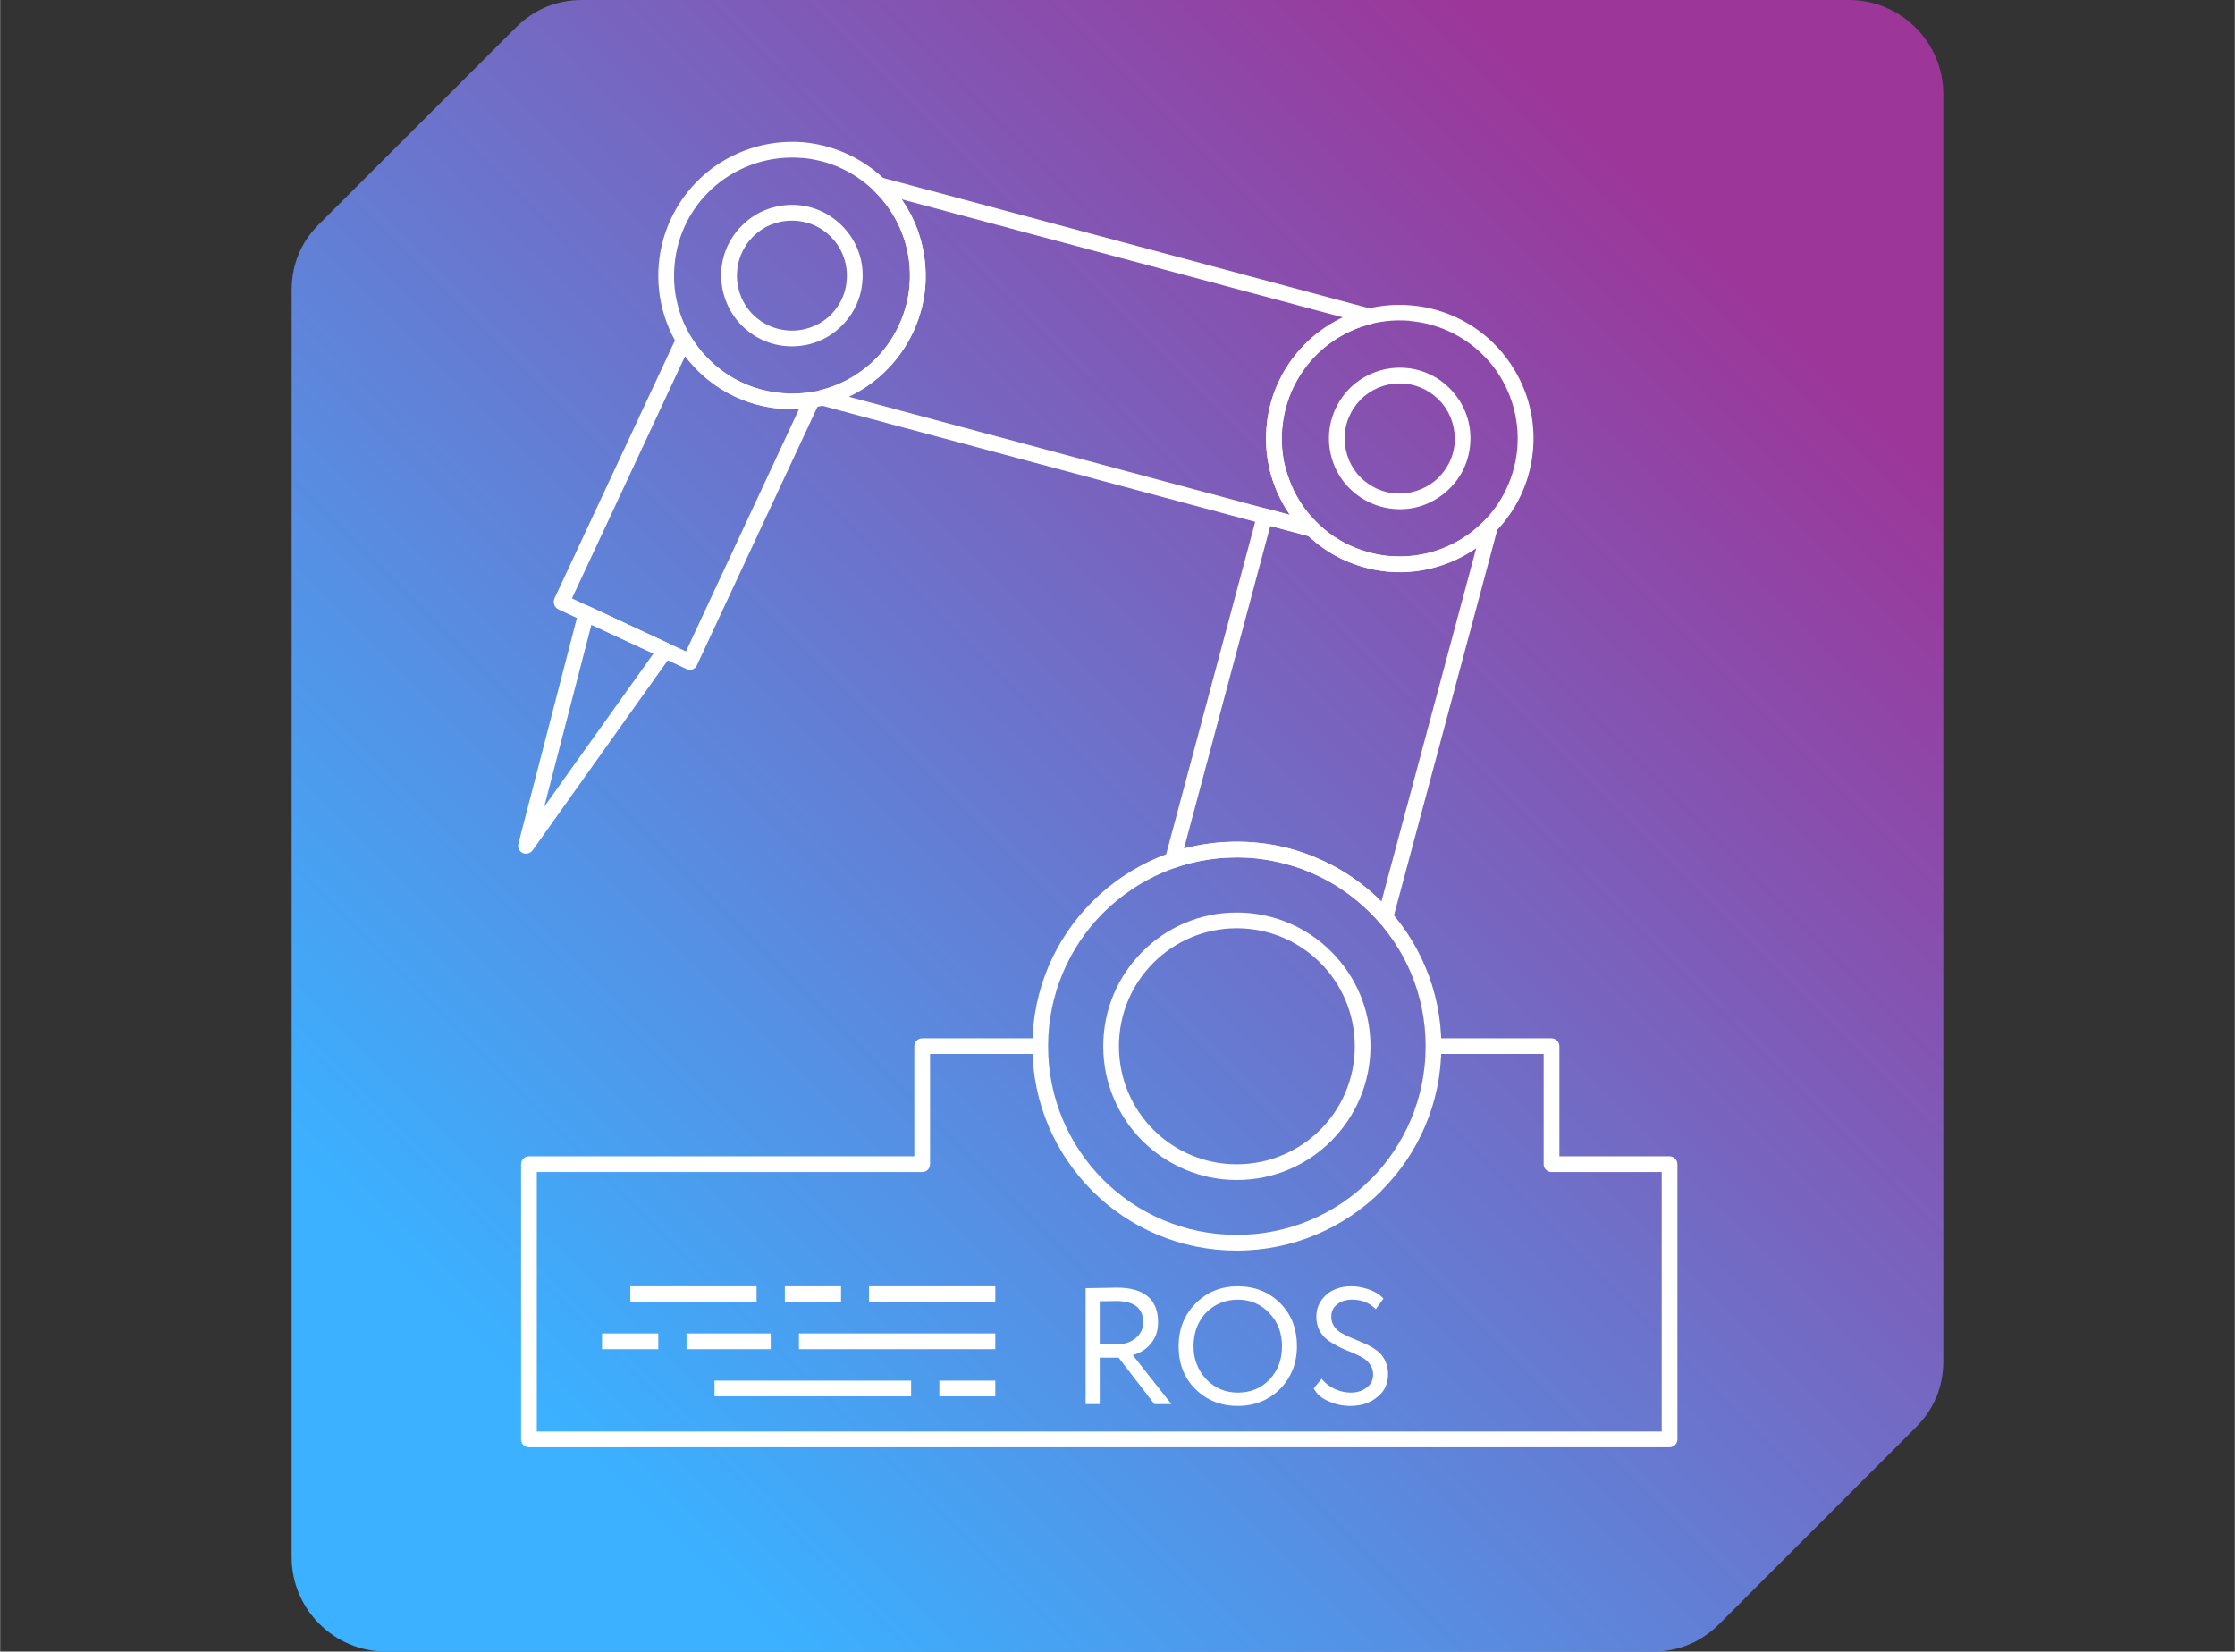 <?xml version="1.0" encoding="UTF-8"?> <svg xmlns="http://www.w3.org/2000/svg" xmlns:xlink="http://www.w3.org/1999/xlink" xmlns:xodm="http://www.corel.com/coreldraw/odm/2003" xml:space="preserve" width="1387px" height="1025px" version="1.1" style="shape-rendering:geometricPrecision; text-rendering:geometricPrecision; image-rendering:optimizeQuality; fill-rule:evenodd; clip-rule:evenodd" viewBox="0 0 891.83 659.16"><rect x="0" y="0" width="891.83" height="659.16" fill="#333333" stroke="none"/> <defs> <style type="text/css"> .fil1 {fill:none} .fil2 {fill:white;fill-rule:nonzero} .fil0 {fill:url(#id0)} </style> <linearGradient id="id0" gradientUnits="userSpaceOnUse" x1="676.85" y1="89.06" x2="209.27" y2="556.65"> <stop offset="0" style="stop-opacity:1; stop-color:#9C3699"></stop> <stop offset="1" style="stop-opacity:1; stop-color:#3BB1FF"></stop> </linearGradient> </defs> <g id="Layer_x0020_1">  <path class="fil0" d="M659.49 659.16l-505.48 0c-20.75,0 -37.68,-16.92 -37.68,-37.67l0 -505.48c0,-10.38 3.65,-19.33 11,-26.59l78.42 -78.38c7.35,-7.34 16.26,-11.04 26.63,-11.04l505.44 0c20.75,0 37.67,16.88 37.67,37.63l0 505.48c0,10.38 -3.69,19.28 -11.04,26.63l-78.38 78.42c-7.35,7.26 -16.21,11 -26.58,11l0 0 0 0z"></path> <rect class="fil1" width="891.83" height="659.16"></rect> <path class="fil2" d="M562.83 128.13l-0.33 -0.1c-12.97,-1.07 -25.09,3.19 -34.24,10.85 -9.14,7.75 -15.41,18.92 -16.58,31.89l-0.11 0.32c-1.05,12.86 3.19,24.99 10.85,34.13 7.76,9.26 18.93,15.53 31.89,16.7l0.22 0c12.98,1.06 25.1,-3.2 34.25,-10.84 9.24,-7.77 15.51,-19.04 16.68,-32.01 1.08,-12.86 -3.08,-25.1 -10.84,-34.35 -7.77,-9.14 -18.92,-15.41 -31.79,-16.59l0 0 0 0zm-38.6 5.96c10.42,-8.71 24.24,-13.5 38.8,-12.22l0.12 0c14.66,1.27 27.53,8.39 36.25,18.81 8.82,10.53 13.62,24.25 12.35,38.93 -1.28,14.66 -8.42,27.53 -18.94,36.25 -10.42,8.72 -24.25,13.61 -38.81,12.33l-0.11 0c-14.68,-1.38 -27.43,-8.5 -36.26,-18.92 -8.71,-10.42 -13.5,-24.14 -12.22,-38.82l0 -0.1c1.27,-14.68 8.39,-27.44 18.81,-36.26l0 0 0.01 0z"></path> <path class="fil2" d="M493.49 342.19c-20.72,0 -39.55,8.5 -53.26,22.12l-0.12 0.1c-13.5,13.61 -21.9,32.44 -21.9,53.16 0,20.84 8.4,39.66 22.02,53.28 13.6,13.61 32.54,22 53.26,22 20.84,0 39.67,-8.39 53.28,-22l0.2 -0.12c13.52,-13.6 21.92,-32.42 21.92,-53.16 0,-20.84 -8.4,-39.66 -22.12,-53.26 -13.61,-13.62 -32.44,-22.12 -53.28,-22.12zm-57.62 17.64c14.78,-14.78 35.19,-23.92 57.62,-23.92 22.54,0 42.96,9.14 57.74,23.92 14.78,14.78 23.92,35.2 23.92,57.74 0,22.44 -9.04,42.76 -23.8,57.54l-0.12 0.2c-14.78,14.68 -35.2,23.82 -57.74,23.82 -22.43,0 -42.84,-9.04 -57.62,-23.82 -14.78,-14.78 -23.93,-35.19 -23.93,-57.74 0,-22.43 9.03,-42.84 23.81,-57.62l0.12 -0.12z"></path> <path class="fil2" d="M506.69 187.15c0,-1.38 0.95,-2.65 2.33,-3.08 1.6,-0.43 3.4,0.63 3.83,2.23 0.85,3.3 1.81,5.74 3.08,8.82l-5.63 2.66c-1.06,-2.33 -1.71,-4.14 -2.56,-6.49 0.65,-0.2 0.53,-0.31 0,-0.1 -0.42,-1.38 -0.85,-2.55 -1.05,-4.04l0 0 0 0zm0.2 22.75l-34.45 128.78c5.85,-1.6 12.01,-2.45 18.19,-2.66 7.97,-0.32 16.06,0.53 24.03,2.66 8.08,2.23 15.52,5.52 22.22,9.67 5.21,3.3 10.09,7.12 14.35,11.48l37.85 -141.09c-4.99,3.5 -10.52,6.04 -16.36,7.64 -8.84,2.45 -18.51,2.66 -27.98,0.11 -4.46,-1.16 -8.61,-2.87 -12.43,-4.99l-0.32 -0.22c-3.61,-2.01 -6.91,-4.57 -9.89,-7.33l-15.21 -4.05 0 0 0 0zm-42.01 132.71l36.8 -137.38c0.43,-1.59 2.23,-2.67 3.83,-2.24l18.94 5.11c0.52,0.1 0.95,0.42 1.38,0.75 2.75,2.76 5.94,5.1 9.34,7.01l0.11 0.1c3.4,1.93 7.13,3.41 11.06,4.48 8.4,2.33 16.91,2.11 24.78,0 7.97,-2.24 15.41,-6.6 21.16,-12.67 0.85,-0.85 2.01,-1.27 3.19,-0.95 1.7,0.43 2.66,2.13 2.23,3.83l-41.89 156.32c-0.1,0.52 -0.43,1.05 -0.95,1.48 -1.28,1.17 -3.31,1.07 -4.36,-0.31 -4.91,-5.53 -10.54,-10.42 -16.91,-14.47 -6.28,-3.82 -13.08,-6.92 -20.53,-8.82 -7.45,-2.03 -14.89,-2.88 -22.23,-2.56 -7.44,0.22 -14.78,1.6 -21.69,3.94 -0.63,0.32 -1.28,0.32 -2.01,0.22 -1.7,-0.53 -2.66,-2.23 -2.23,-3.83l-0.01 0 -0.01 -0.01z"></path> <path class="fil2" d="M319.96 63.06c-12.87,-1.06 -25.1,3.2 -34.24,10.84 -9.25,7.77 -15.52,19.04 -16.59,32.01 -1.17,12.98 3.08,25.1 10.75,34.35 7.76,9.24 19.03,15.53 31.99,16.69 12.98,1.07 25.2,-3.09 34.35,-10.85l0.22 -0.1c9.04,-7.77 15.31,-18.92 16.48,-31.79l0 -0.22c1.06,-12.96 -3.2,-25.09 -10.85,-34.23 -7.76,-9.26 -18.93,-15.53 -31.79,-16.7l-0.32 0 0 0 0 0zm-38.28 6.06c10.42,-8.72 24.25,-13.51 38.91,-12.33l0 0c14.68,1.38 27.43,8.5 36.27,18.92 8.72,10.42 13.5,24.24 12.33,38.82l0 0.1c-1.28,14.58 -8.4,27.33 -18.72,36.15l-0.2 0.12c-10.42,8.72 -24.25,13.5 -38.93,12.23 -14.67,-1.28 -27.43,-8.41 -36.25,-18.82 -8.72,-10.42 -13.52,-24.25 -12.24,-38.93 1.28,-14.67 8.41,-27.43 18.83,-36.26l0 0 0 0z"></path> <path class="fil2" d="M206.81 336.76l24.04 -92.72c0.43,-1.6 2.13,-2.66 3.83,-2.23l32.12 14.99c1.58,0.74 2.23,2.55 1.48,4.15l-55.82 78.46c-1.07,1.38 -2.98,1.71 -4.37,0.75 -1.16,-0.75 -1.59,-2.13 -1.28,-3.4l0 0zm29.15 -87.41l-18.83 72.63 43.61 -61.15 -24.78 -11.48z"></path> <path class="fil2" d="M273.92 267.01l-51.15 -23.82c-1.59,-0.75 -2.23,-2.66 -1.59,-4.26l48.8 -104.53c0.75,-1.58 2.66,-2.23 4.16,-1.58 0.73,0.3 1.16,0.85 1.48,1.48 3.83,6.28 9.14,11.7 15.41,15.63 6.06,3.83 13.2,6.28 20.84,6.91 2.03,0.22 4.05,0.33 5.86,0.22 1.91,-0.11 3.93,-0.22 5.84,-0.54 1.7,-0.31 3.3,0.85 3.51,2.55 0.1,0.65 0,1.28 -0.21,1.81l-48.81 104.63c-0.64,1.6 -2.56,2.25 -4.14,1.5l0 0 0 0zm-45.72 -28.18l45.5 21.17 45.09 -96.67 -0.85 0c-2.24,0.1 -4.47,0 -6.59,-0.21 -8.72,-0.74 -16.8,-3.52 -23.71,-7.88 -5.53,-3.5 -10.42,-7.97 -14.25,-13.18l-45.19 96.77 0 0z"></path> <path class="fil2" d="M317.94 88.15c-6.07,-0.53 -11.81,1.38 -16.06,4.99 -4.36,3.63 -7.22,8.94 -7.75,14.9 -0.54,6.06 1.38,11.8 4.99,16.06 3.61,4.36 8.94,7.22 14.98,7.76 5.96,0.53 11.7,-1.39 16.06,-5 4.26,-3.61 7.24,-8.93 7.66,-14.89 0.53,-6.06 -1.38,-11.8 -5,-16.05 -3.61,-4.36 -8.82,-7.24 -14.88,-7.77l0 0 0 0zm-20.1 0.21c5.53,-4.67 12.87,-7.12 20.62,-6.49 7.77,0.65 14.47,4.48 19.14,10 4.68,5.53 7.24,12.87 6.49,20.63 -0.63,7.77 -4.46,14.46 -10,19.14 -5.52,4.68 -12.75,7.12 -20.52,6.49 -7.76,-0.63 -14.56,-4.46 -19.24,-10 -4.58,-5.53 -7.12,-12.87 -6.49,-20.63 0.64,-7.75 4.47,-14.46 10,-19.14l0 0z"></path> <path class="fil2" d="M560.6 153.12l-0.33 0c-5.96,-0.53 -11.59,1.49 -15.85,5 -4.24,3.61 -7.22,8.82 -7.75,14.78l0 0.32c-0.54,5.95 1.48,11.7 4.99,15.94 3.61,4.26 8.94,7.24 14.99,7.77 5.96,0.42 11.69,-1.49 16.05,-5.11 4.26,-3.61 7.24,-8.82 7.77,-14.88 0.42,-6.07 -1.48,-11.8 -5.09,-16.06 -3.63,-4.26 -8.84,-7.22 -14.8,-7.76l0.02 0zm-20.21 0.22c5.53,-4.57 12.76,-7.12 20.51,-6.49l0.12 0c7.77,0.64 14.56,4.46 19.14,9.99 4.68,5.54 7.22,12.88 6.49,20.64 -0.65,7.75 -4.36,14.46 -10,19.14 -5.53,4.67 -12.77,7.22 -20.53,6.49 -7.75,-0.65 -14.56,-4.48 -19.24,-10 -4.57,-5.43 -7.12,-12.77 -6.49,-20.53l0 -0.11c0.75,-7.66 4.46,-14.45 10,-19.13z"></path> <path class="fil2" d="M493.49 370.47c-12.97,0 -24.77,5.31 -33.27,13.83 -8.52,8.5 -13.73,20.3 -13.73,33.27 0,12.98 5.21,24.78 13.73,33.29l0.1 0.1c8.51,8.51 20.31,13.72 33.17,13.72 13.09,0 24.89,-5.32 33.39,-13.82 8.51,-8.51 13.73,-20.31 13.73,-33.29 0,-12.97 -5.22,-24.77 -13.73,-33.27 -8.5,-8.52 -20.3,-13.83 -33.39,-13.83l0 0zm-37.63 9.35c9.57,-9.67 22.95,-15.63 37.63,-15.63 14.78,0 28.08,5.96 37.75,15.63 9.67,9.67 15.63,22.97 15.63,37.75 0,14.68 -5.96,28.08 -15.63,37.75 -9.67,9.67 -22.97,15.63 -37.75,15.63 -14.56,0 -27.86,-5.96 -37.53,-15.53l-0.1 -0.1c-9.69,-9.67 -15.63,-23.07 -15.63,-37.75 0,-14.78 5.94,-28.06 15.63,-37.75z"></path> <path class="fil2" d="M338.67 158.33l176.09 47.21c-2.56,-3.71 -4.68,-7.64 -6.17,-11.9 -2.76,-7.24 -3.93,-15.1 -3.18,-23.29 0.95,-11.48 5.52,-21.8 12.55,-29.99 4.89,-5.74 11.05,-10.42 17.86,-13.71l-176.1 -47.11c2.56,3.61 4.68,7.56 6.28,11.8 2.66,7.23 3.83,15.2 3.19,23.29 -1.06,11.48 -5.64,21.8 -12.65,29.99 -4.89,5.74 -10.95,10.42 -17.87,13.71l0 0zm184.18 55.83l-195.55 -52.43c-1.07,-0.21 -1.92,-1.06 -2.23,-2.23 -0.43,-1.7 0.63,-3.41 2.33,-3.83 9.57,-2.33 18.08,-7.77 24.45,-15.1 6.07,-7.23 10.12,-16.37 11.07,-26.47 0.63,-7.23 -0.42,-14.25 -2.77,-20.53 -2.44,-6.59 -6.37,-12.55 -11.38,-17.34 -0.85,-0.73 -1.27,-2.01 -0.95,-3.18 0.42,-1.7 2.13,-2.66 3.83,-2.23l195.55 52.43c1.05,0.2 1.9,1.05 2.23,2.23 0.42,1.7 -0.64,3.39 -2.23,3.83 -9.68,2.33 -18.19,7.75 -24.46,15.09 -6.16,7.23 -10.21,16.38 -11.06,26.48 -0.63,7.23 0.32,14.25 2.77,20.63 2.44,6.49 6.27,12.43 11.27,17.22 0.84,0.75 1.28,2.02 0.96,3.2 -0.43,1.7 -2.13,2.65 -3.83,2.23l0 0z"></path> <path class="fil2" d="M438.83 541.87l0 18.51 -5.63 0 0 -46.26c2.12,0 4.36,-0.1 6.69,-0.1 2.35,0 4.26,-0.11 5.74,-0.11 10.96,0 16.48,4.69 16.48,13.83 0,3.4 -0.95,6.27 -2.98,8.62 -1.91,2.23 -4.24,3.71 -7.12,4.46l15.41 19.56 -6.79 0 -14.25 -18.51 -7.55 0 0 0 0 0zm6.49 -22.64c-0.54,0 -2.66,0.1 -6.49,0.1l0 17.23 6.8 0c2.87,0 5.33,-0.75 7.34,-2.33 2.12,-1.71 3.2,-3.83 3.2,-6.49 0,-5.64 -3.63,-8.51 -10.85,-8.51l0 0 0 0zm24.98 18.08c0,-6.81 2.23,-12.45 6.71,-17.01 4.46,-4.58 10.1,-6.92 16.91,-6.92 6.79,0 12.43,2.24 16.9,6.7 4.47,4.46 6.7,10.2 6.7,17.23 0,6.69 -2.23,12.43 -6.7,17.01 -4.47,4.46 -10.11,6.8 -16.9,6.8 -6.71,0 -12.35,-2.24 -16.91,-6.7 -4.48,-4.46 -6.71,-10.2 -6.71,-17.11l0 0zm5.96 0c0,5.09 1.7,9.57 5.09,13.18 3.41,3.51 7.56,5.31 12.55,5.31 5.21,0 9.47,-1.8 12.77,-5.31 3.29,-3.51 4.89,-7.97 4.89,-13.18 0,-5.33 -1.7,-9.79 -5.11,-13.3 -3.29,-3.51 -7.54,-5.31 -12.53,-5.31 -5.01,0 -9.27,1.8 -12.67,5.21 -3.29,3.51 -4.99,7.97 -4.99,13.4l0 0 0 0zm71.67 11.27c0,-1.6 -0.43,-2.87 -1.28,-4.05 -0.75,-1.16 -1.92,-2.13 -3.2,-2.86 -1.28,-0.65 -2.76,-1.38 -4.36,-2.03 -1.7,-0.63 -3.29,-1.38 -4.89,-2.13 -1.59,-0.85 -3.08,-1.7 -4.35,-2.65 -1.38,-0.96 -2.46,-2.23 -3.31,-3.83 -0.85,-1.6 -1.27,-3.41 -1.27,-5.54 0,-3.39 1.27,-6.26 3.83,-8.6 2.55,-2.35 5.96,-3.51 10.21,-3.51 2.54,0 4.99,0.53 7.33,1.38 2.24,0.86 4.05,2.01 5.43,3.51l-3.08 4.24c-2.46,-2.54 -5.64,-3.81 -9.37,-3.81 -2.54,0 -4.56,0.63 -6.05,1.91 -1.6,1.17 -2.34,2.87 -2.34,4.88 0,1.6 0.42,2.88 1.27,4.05 0.85,1.16 1.91,2.12 3.31,2.76 1.27,0.75 2.75,1.38 4.35,2.03 1.59,0.63 3.19,1.38 4.89,2.11 1.6,0.75 3.08,1.6 4.36,2.56 1.28,0.97 2.45,2.24 3.2,3.83 0.84,1.7 1.28,3.51 1.28,5.63 0,3.83 -1.4,6.92 -4.38,9.15 -2.76,2.35 -6.37,3.51 -10.73,3.51 -2.98,0 -5.95,-0.64 -8.71,-1.91 -2.78,-1.18 -4.69,-2.88 -5.86,-5.11l3.2 -3.83c1.28,1.7 2.96,2.98 5.09,4.03 2.13,0.97 4.26,1.5 6.39,1.5 2.55,0 4.78,-0.64 6.48,-2.02 1.71,-1.28 2.56,-2.98 2.56,-5.21l0 0.01 0 0z"></path> <path class="fil2" d="M571.97 414.39l47.1 0c1.82,0 3.2,1.48 3.2,3.18l0 43.92 43.91 0c1.71,0 3.19,1.38 3.19,3.2l0 109.83c0,1.7 -1.48,3.08 -3.19,3.08l-455.11 0c-1.81,0 -3.18,-1.38 -3.18,-3.08l0 -109.83c0,-1.82 1.37,-3.2 3.18,-3.2l153.76 0 0 -43.92c0,-1.7 1.38,-3.18 3.2,-3.18l47 0 0 6.26 -43.92 0 0 44.03c0,1.69 -1.38,3.09 -3.08,3.09l-153.86 0 0 103.56 448.93 0 0 -103.56 -44.03 0c-1.7,0 -3.08,-1.4 -3.08,-3.09l0 -44.03 -44.02 0 0 -6.26 0 0z"></path> <polygon class="fil2" points="397.15,519.65 346.76,519.65 346.76,513.38 397.15,513.38 "></polygon> <polygon class="fil2" points="397.15,538.47 318.79,538.47 318.79,532.2 397.15,532.2 "></polygon> <polygon class="fil2" points="363.55,557.3 285.09,557.3 285.09,551.02 363.55,551.02 "></polygon> <polygon class="fil2" points="307.51,538.47 273.92,538.47 273.92,532.2 307.51,532.2 "></polygon> <polygon class="fil2" points="301.88,519.65 251.48,519.65 251.48,513.38 301.88,513.38 "></polygon> <polygon class="fil2" points="335.59,519.65 313.15,519.65 313.15,513.38 335.59,513.38 "></polygon> <polygon class="fil2" points="397.15,557.3 374.82,557.3 374.82,551.02 397.15,551.02 "></polygon> <polygon class="fil2" points="262.65,538.47 240.2,538.47 240.2,532.2 262.65,532.2 "></polygon> </g> </svg> 